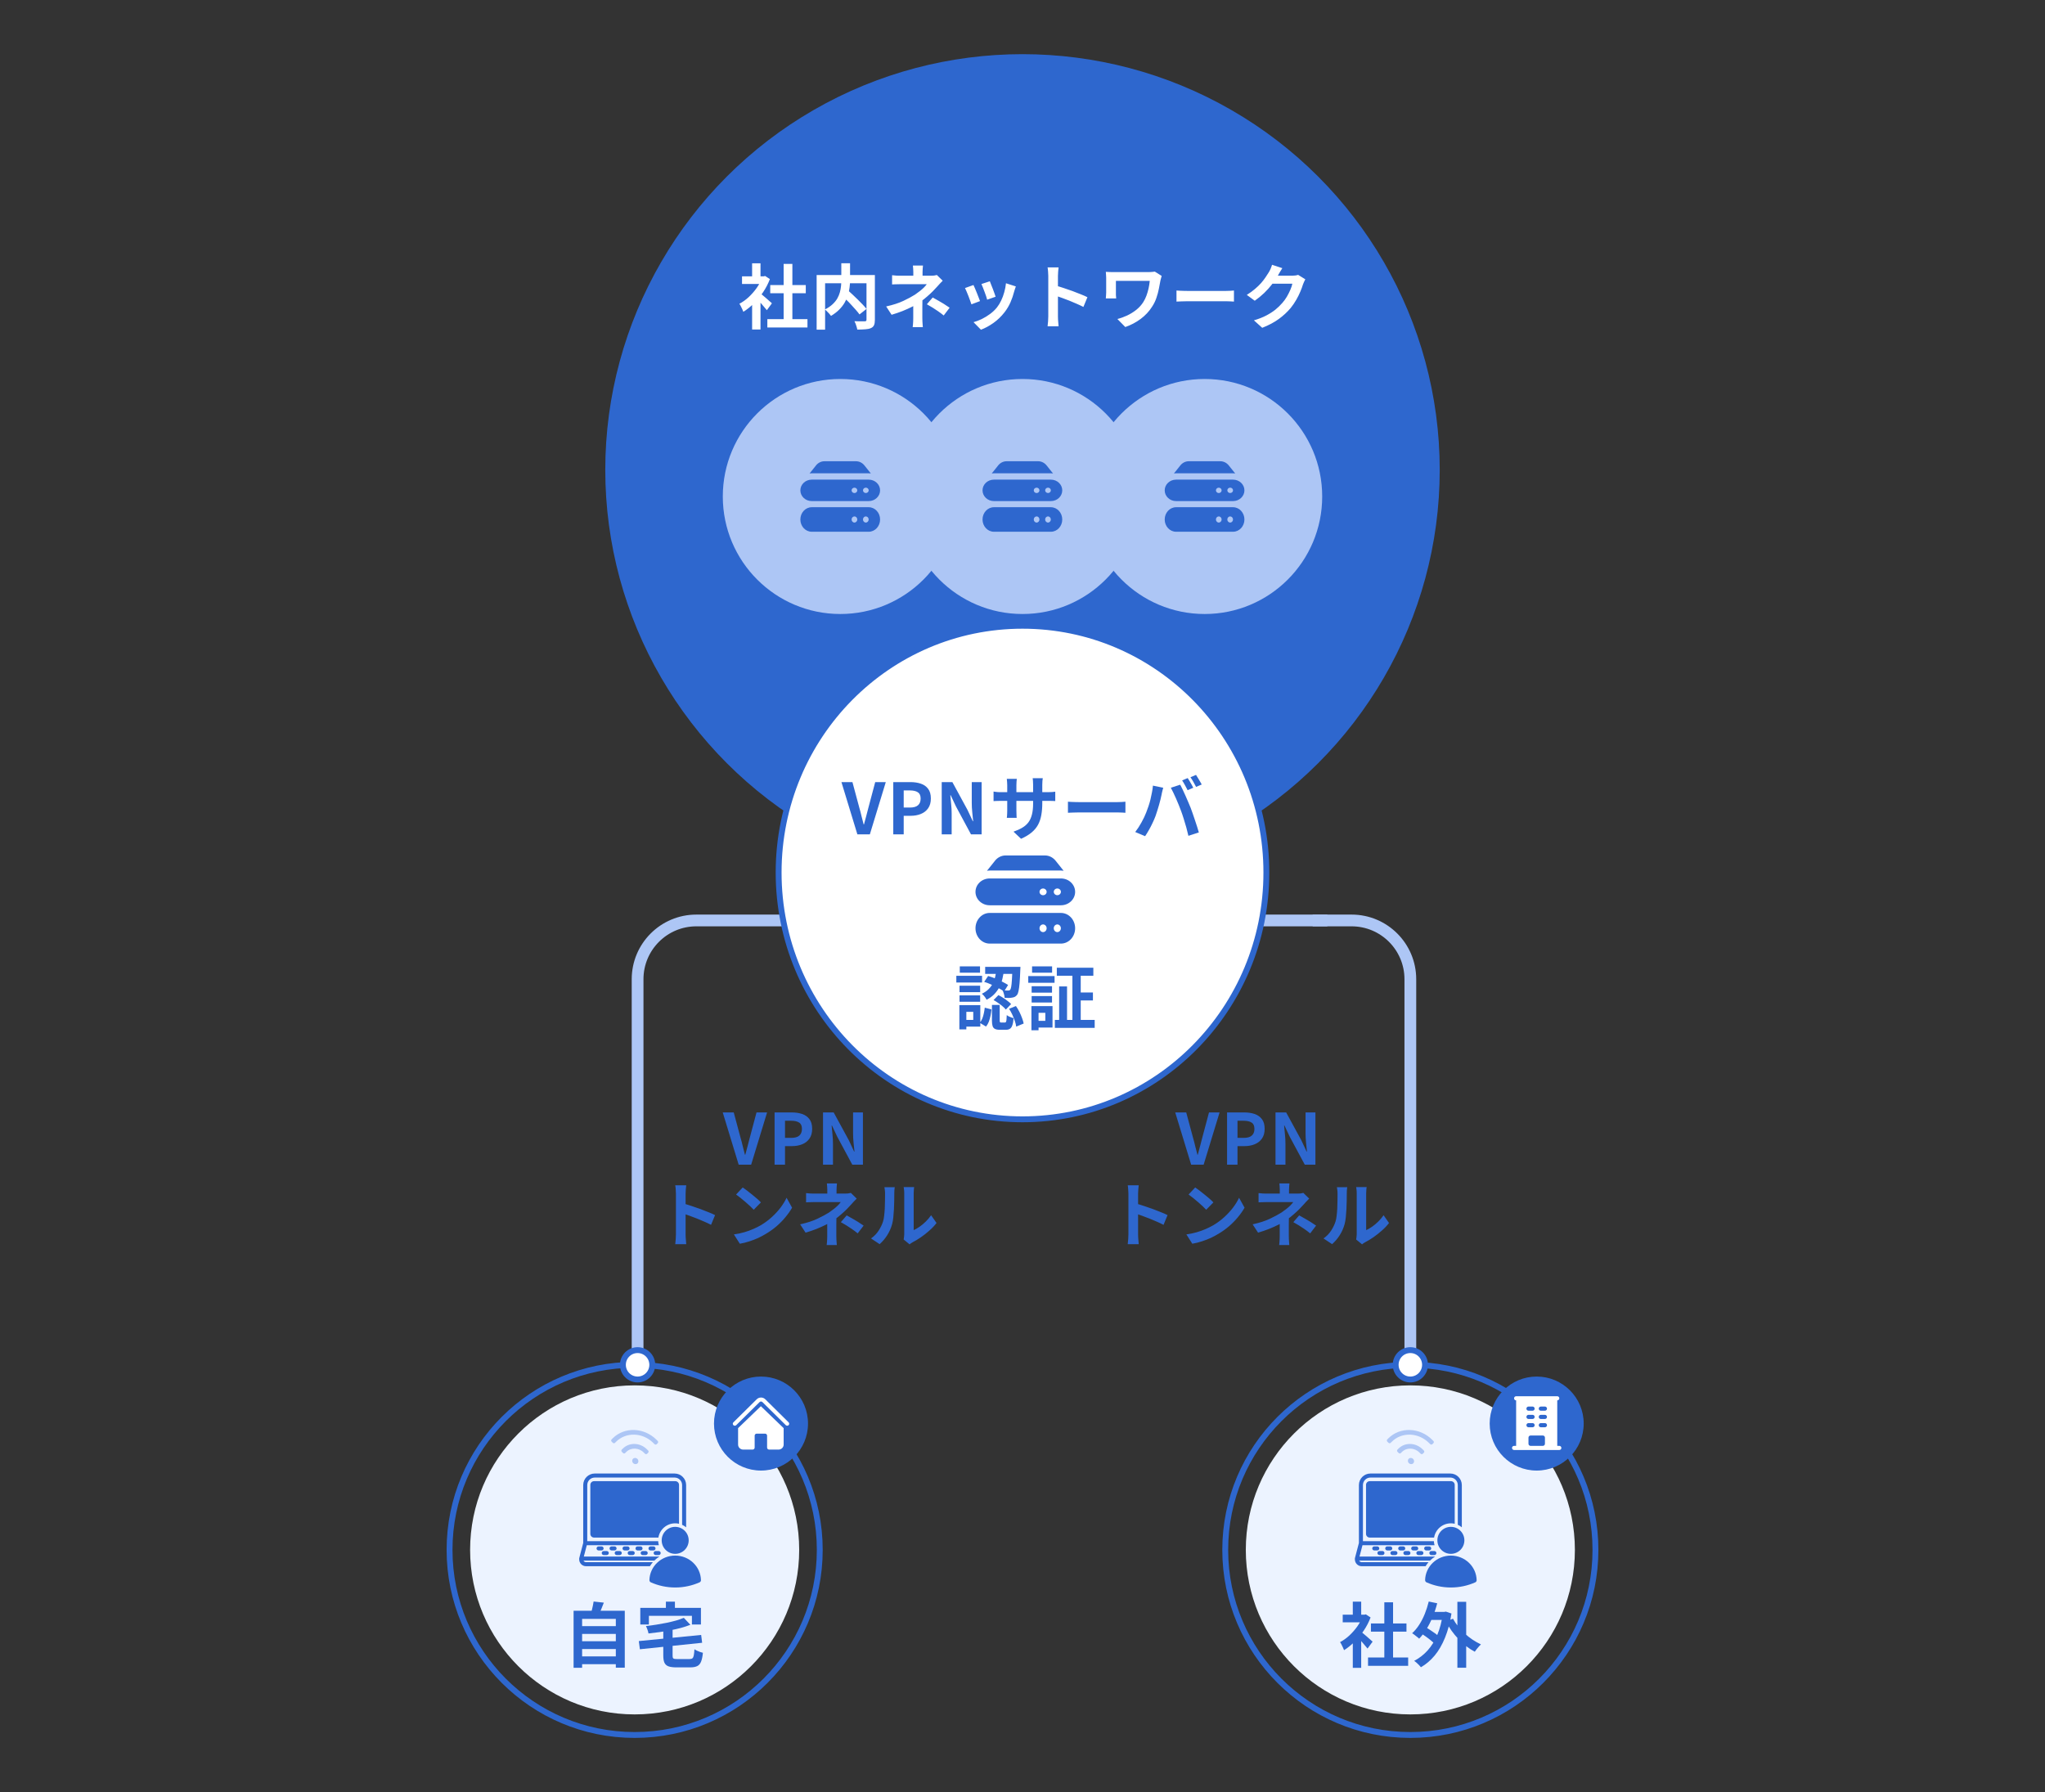 <svg width="348" height="305" viewBox="0 0 348 305" fill="none" xmlns="http://www.w3.org/2000/svg">
<rect x="0" y="0" width="348" height="305" fill="#333333" stroke="none"/>
<path d="M240 232.156L240 166.656C240 161.134 235.523 156.656 230 156.656L190 156.656" stroke="#ADC6F5" stroke-width="2"/>
<path d="M223.375 156.656L225.875 156.656" stroke="#ADC6F5" stroke-width="2"/>
<path d="M108.5 232.156L108.5 166.656C108.5 161.133 112.977 156.656 118.5 156.656L158.5 156.656" stroke="#ADC6F5" stroke-width="2"/>
<circle cx="32" cy="32" r="31.5" transform="matrix(1 0 0 -1 208 295.781)" stroke="#2E67CE"/>
<path d="M240 229.781C241.381 229.781 242.5 230.901 242.5 232.281C242.5 233.662 241.381 234.781 240 234.781C238.619 234.781 237.5 233.662 237.5 232.281C237.5 230.901 238.619 229.781 240 229.781Z" fill="white" stroke="#2E67CE" stroke-linecap="round" stroke-linejoin="round"/>
<circle cx="28" cy="28" r="28" transform="matrix(-4.21468e-08 1 1 4.21468e-08 212 235.781)" fill="#ECF3FF"/>
<path d="M239.722 248.272C239.923 248.072 240.258 248.084 240.471 248.297C240.684 248.51 240.695 248.844 240.495 249.045C240.294 249.246 239.959 249.234 239.747 249.021C239.534 248.809 239.521 248.473 239.722 248.272ZM237.988 246.538C239.087 245.439 240.926 245.5 242.097 246.671L242.291 246.863C242.398 246.97 242.401 247.138 242.302 247.237L242.122 247.419C242.022 247.518 241.855 247.513 241.748 247.406L241.554 247.214C240.703 246.362 239.364 246.32 238.567 247.117L238.386 247.298C238.287 247.397 238.119 247.393 238.012 247.286L237.819 247.093C237.712 246.986 237.708 246.818 237.807 246.719L237.988 246.538ZM236.252 244.803C238.248 242.808 241.595 242.914 243.724 245.044L243.917 245.237C244.024 245.344 244.028 245.512 243.929 245.611L243.748 245.792C243.648 245.891 243.481 245.887 243.374 245.78L243.181 245.587C241.372 243.777 238.528 243.685 236.832 245.382L236.651 245.563C236.552 245.662 236.384 245.658 236.277 245.551L236.083 245.358C235.976 245.251 235.973 245.083 236.072 244.984L236.252 244.803Z" fill="#ADC6F5"/>
<path d="M246.798 250.784C247.88 250.784 248.76 251.665 248.76 252.747V259.94C248.554 259.767 248.324 259.623 248.075 259.512V252.747C248.075 252.042 247.502 251.47 246.798 251.47H233.211C232.506 251.47 231.933 252.043 231.933 252.747V262.303H244.003C244.015 262.54 244.054 262.769 244.119 262.987H231.854L231.349 264.915H244.219C243.903 265.112 243.611 265.341 243.349 265.601H231.293C231.37 265.763 231.535 265.875 231.726 265.875H243.092C242.907 266.088 242.741 266.318 242.595 266.561H231.726C231.084 266.561 230.562 266.039 230.562 265.397V265.249C230.563 265.244 230.563 265.239 230.563 265.234C230.564 265.231 230.564 265.226 230.564 265.223L230.565 265.21C230.566 265.205 230.567 265.2 230.568 265.195C230.569 265.191 230.569 265.187 230.57 265.184C230.571 265.18 230.572 265.175 230.573 265.171L231.247 262.6V252.747C231.247 251.665 232.128 250.784 233.21 250.784H246.798ZM235.255 263.978C235.444 263.978 235.597 264.131 235.597 264.32C235.597 264.509 235.444 264.663 235.255 264.663H234.739C234.55 264.663 234.397 264.509 234.396 264.32C234.397 264.131 234.55 263.978 234.739 263.978H235.255ZM237.463 263.978C237.652 263.978 237.806 264.131 237.806 264.32C237.806 264.509 237.652 264.663 237.463 264.663H236.947C236.758 264.663 236.606 264.509 236.605 264.32C236.606 264.131 236.758 263.978 236.947 263.978H237.463ZM239.672 263.978C239.861 263.978 240.014 264.131 240.014 264.32C240.014 264.509 239.861 264.663 239.672 264.663H239.156C238.967 264.663 238.814 264.509 238.814 264.32C238.814 264.131 238.967 263.978 239.156 263.978H239.672ZM241.881 263.978C242.07 263.978 242.224 264.131 242.224 264.32C242.224 264.509 242.07 264.663 241.881 264.663H241.365C241.176 264.663 241.023 264.509 241.023 264.32C241.023 264.131 241.176 263.978 241.365 263.978H241.881ZM244.09 263.978C244.279 263.978 244.432 264.131 244.432 264.32C244.432 264.509 244.279 264.663 244.09 264.663H243.574C243.385 264.663 243.232 264.509 243.232 264.32C243.232 264.131 243.385 263.978 243.574 263.978H244.09ZM234.373 263.188C234.562 263.188 234.716 263.342 234.716 263.531C234.716 263.72 234.562 263.874 234.373 263.874H233.858C233.669 263.874 233.516 263.72 233.516 263.531C233.516 263.342 233.669 263.189 233.858 263.188H234.373ZM236.582 263.188C236.771 263.188 236.925 263.342 236.925 263.531C236.925 263.72 236.771 263.874 236.582 263.874H236.067C235.878 263.874 235.725 263.72 235.725 263.531C235.725 263.342 235.878 263.188 236.067 263.188H236.582ZM238.791 263.188C238.98 263.188 239.134 263.342 239.134 263.531C239.134 263.72 238.98 263.874 238.791 263.874H238.276C238.087 263.874 237.934 263.72 237.934 263.531C237.934 263.342 238.087 263.189 238.276 263.188H238.791ZM241 263.188C241.189 263.188 241.343 263.342 241.343 263.531C241.343 263.72 241.189 263.874 241 263.874H240.485C240.296 263.874 240.143 263.72 240.143 263.531C240.143 263.342 240.296 263.188 240.485 263.188H241ZM243.209 263.188C243.398 263.189 243.552 263.342 243.552 263.531C243.552 263.72 243.398 263.874 243.209 263.874H242.693C242.505 263.874 242.352 263.72 242.352 263.531C242.352 263.342 242.505 263.189 242.693 263.188H243.209ZM246.916 252.086C247.265 252.086 247.55 252.369 247.55 252.719V259.336C247.386 259.298 247.218 259.272 247.045 259.264L246.896 259.26C245.455 259.26 244.265 260.309 244.04 261.686H233.091C232.741 261.686 232.458 261.402 232.458 261.053V252.719C232.458 252.369 232.741 252.086 233.091 252.086H246.916Z" fill="#2E67CE"/>
<path d="M246.897 264.751C249.296 264.751 251.239 266.623 251.283 268.945C251.283 269.095 251.193 269.24 251.05 269.302C249.785 269.867 248.381 270.181 246.9 270.181C245.42 270.181 244.015 269.867 242.751 269.302C242.608 269.24 242.518 269.095 242.518 268.945H242.512C242.555 266.623 244.499 264.751 246.897 264.751ZM246.897 259.86C248.168 259.86 249.195 260.887 249.195 262.157C249.195 263.427 248.168 264.454 246.897 264.454C245.627 264.454 244.6 263.427 244.6 262.157C244.6 260.887 245.627 259.86 246.897 259.86Z" fill="#2E67CE"/>
<path d="M232.8 282.097H239.628V283.513H232.8V282.097ZM233.292 276.301H239.34V277.693H233.292V276.301ZM235.572 272.701H237.06V282.781H235.572V272.701ZM228.492 274.813H232.416V276.109H228.492V274.813ZM230.208 278.905L231.636 277.201V283.861H230.208V278.905ZM230.208 272.593H231.636V275.413H230.208V272.593ZM231.48 277.609C231.592 277.681 231.744 277.801 231.936 277.969C232.136 278.129 232.348 278.309 232.572 278.509C232.796 278.701 233 278.881 233.184 279.049C233.368 279.209 233.5 279.325 233.58 279.397L232.716 280.573C232.596 280.421 232.448 280.245 232.272 280.045C232.104 279.837 231.924 279.625 231.732 279.409C231.54 279.193 231.352 278.989 231.168 278.797C230.984 278.605 230.828 278.445 230.7 278.317L231.48 277.609ZM231.9 274.813H232.176L232.428 274.753L233.232 275.281C232.936 276.065 232.548 276.813 232.068 277.525C231.588 278.229 231.06 278.865 230.484 279.433C229.908 280.001 229.32 280.473 228.72 280.849C228.68 280.721 228.616 280.569 228.528 280.393C228.448 280.209 228.364 280.037 228.276 279.877C228.196 279.709 228.116 279.577 228.036 279.481C228.588 279.193 229.116 278.817 229.62 278.353C230.124 277.881 230.576 277.365 230.976 276.805C231.376 276.237 231.684 275.657 231.9 275.065V274.813ZM242.988 274.333H245.928V275.701H242.988V274.333ZM248.004 272.617H249.504V283.837H248.004V272.617ZM241.656 277.897L242.388 276.817C242.684 276.977 242.996 277.165 243.324 277.381C243.66 277.597 243.976 277.813 244.272 278.029C244.568 278.245 244.808 278.453 244.992 278.653L244.212 279.865C244.044 279.665 243.816 279.449 243.528 279.217C243.24 278.977 242.932 278.741 242.604 278.509C242.276 278.277 241.96 278.073 241.656 277.897ZM243.132 272.569L244.572 272.869C244.364 273.677 244.104 274.453 243.792 275.197C243.488 275.941 243.14 276.629 242.748 277.261C242.364 277.885 241.948 278.429 241.5 278.893C241.42 278.805 241.304 278.705 241.152 278.593C241.008 278.473 240.86 278.357 240.708 278.245C240.556 278.125 240.42 278.033 240.3 277.969C240.748 277.561 241.152 277.077 241.512 276.517C241.872 275.957 242.188 275.341 242.46 274.669C242.732 273.989 242.956 273.289 243.132 272.569ZM247.26 275.497C247.5 275.937 247.788 276.373 248.124 276.805C248.468 277.229 248.848 277.633 249.264 278.017C249.68 278.401 250.12 278.749 250.584 279.061C251.056 279.373 251.532 279.641 252.012 279.865C251.908 279.961 251.788 280.085 251.652 280.237C251.516 280.381 251.388 280.533 251.268 280.693C251.148 280.845 251.048 280.985 250.968 281.113C250.464 280.849 249.976 280.533 249.504 280.165C249.04 279.797 248.596 279.389 248.172 278.941C247.748 278.493 247.356 278.017 246.996 277.513C246.644 277.009 246.328 276.489 246.048 275.953L247.26 275.497ZM245.52 274.333H245.796L246.048 274.285L246.996 274.609C246.756 276.153 246.392 277.521 245.904 278.713C245.424 279.905 244.836 280.921 244.14 281.761C243.444 282.593 242.664 283.257 241.8 283.753C241.72 283.649 241.612 283.525 241.476 283.381C241.34 283.245 241.196 283.109 241.044 282.973C240.9 282.845 240.768 282.745 240.648 282.673C241.504 282.225 242.264 281.637 242.928 280.909C243.592 280.173 244.144 279.285 244.584 278.245C245.024 277.205 245.336 276.009 245.52 274.657V274.333Z" fill="#2E67CE"/>
<path d="M253.5 242.281C253.5 237.863 257.082 234.281 261.5 234.281C265.918 234.281 269.5 237.863 269.5 242.281C269.5 246.7 265.918 250.281 261.5 250.281C257.082 250.281 253.5 246.7 253.5 242.281Z" fill="#2E67CE"/>
<path fill-rule="evenodd" clip-rule="evenodd" d="M258.002 237.631C257.81 237.631 257.651 237.788 257.651 237.984C257.651 238.179 257.807 238.336 258.002 238.336V246.076H257.651C257.459 246.076 257.301 246.233 257.301 246.429C257.301 246.624 257.457 246.781 257.651 246.781H265.35C265.542 246.781 265.701 246.624 265.701 246.429C265.701 246.233 265.545 246.076 265.35 246.076H265V238.336C265.192 238.336 265.35 238.179 265.35 237.984C265.35 237.788 265.194 237.631 265 237.631H257.999H258.002ZM260.102 239.388C259.908 239.388 259.752 239.545 259.752 239.741C259.752 239.936 259.908 240.093 260.102 240.093H260.804C260.995 240.093 261.154 239.936 261.154 239.741C261.154 239.545 260.998 239.388 260.804 239.388H260.102ZM259.752 241.148C259.752 240.955 259.908 240.795 260.102 240.795H260.804C260.995 240.795 261.154 240.952 261.154 241.148C261.154 241.343 260.998 241.5 260.804 241.5H260.102C259.908 241.5 259.752 241.343 259.752 241.148ZM260.102 242.205C259.908 242.205 259.752 242.362 259.752 242.557C259.752 242.753 259.908 242.91 260.102 242.91H260.804C260.995 242.91 261.154 242.753 261.154 242.557C261.154 242.362 260.998 242.205 260.804 242.205H260.102ZM261.853 239.741C261.853 239.545 262.009 239.388 262.203 239.388H262.904C263.096 239.388 263.255 239.545 263.255 239.741C263.255 239.936 263.099 240.093 262.904 240.093H262.203C262.009 240.093 261.853 239.936 261.853 239.741ZM262.201 240.798C262.006 240.798 261.85 240.955 261.85 241.15C261.85 241.346 262.006 241.503 262.201 241.503H262.902C263.094 241.503 263.252 241.346 263.252 241.15C263.252 240.955 263.096 240.798 262.902 240.798H262.201ZM261.853 242.557C261.853 242.364 262.009 242.205 262.203 242.205H262.904C263.096 242.205 263.255 242.362 263.255 242.557C263.255 242.753 263.099 242.91 262.904 242.91H262.203C262.009 242.91 261.853 242.753 261.853 242.557ZM260.102 245.724V244.669C260.102 244.476 260.259 244.317 260.453 244.317H262.554C262.746 244.317 262.904 244.474 262.904 244.669V245.724C262.904 245.919 262.748 246.076 262.554 246.076H260.453C260.261 246.076 260.102 245.919 260.102 245.724Z" fill="white"/>
<ellipse cx="174" cy="79.969" rx="71" ry="70.75" fill="#2E67CE"/>
<path d="M123 84.5C123 73.454 131.954 64.5 143 64.5C154.046 64.5 163 73.454 163 84.5C163 95.546 154.046 104.5 143 104.5C131.954 104.5 123 95.546 123 84.5Z" fill="#ADC6F5"/>
<path d="M147.827 86.326C148.9 86.326 149.765 87.261 149.765 88.413C149.765 89.565 148.9 90.5 147.827 90.5H138.137C137.064 90.5 136.199 89.565 136.199 88.413C136.199 87.261 137.064 86.326 138.137 86.326H147.827ZM145.401 87.891C145.136 87.891 144.916 88.123 144.916 88.413C144.916 88.703 145.136 88.936 145.401 88.936C145.667 88.935 145.886 88.703 145.886 88.413C145.886 88.123 145.667 87.891 145.401 87.891ZM147.338 87.891C147.072 87.891 146.853 88.123 146.853 88.413C146.853 88.703 147.072 88.935 147.338 88.936C147.604 88.936 147.823 88.703 147.823 88.413C147.823 88.123 147.604 87.891 147.338 87.891ZM147.827 81.631C148.9 81.631 149.764 82.448 149.765 83.456C149.765 84.464 148.9 85.282 147.827 85.282H138.137C137.064 85.282 136.199 84.464 136.199 83.456C136.199 82.448 137.064 81.631 138.137 81.631H147.827ZM145.401 82.999C145.136 82.999 144.916 83.203 144.916 83.456C144.916 83.71 145.136 83.914 145.401 83.914C145.667 83.914 145.886 83.71 145.886 83.456C145.885 83.203 145.667 82.999 145.401 82.999ZM147.342 82.996C147.076 82.996 146.856 83.199 146.856 83.453C146.856 83.707 147.076 83.91 147.342 83.91C147.607 83.91 147.827 83.707 147.827 83.453C147.827 83.199 147.607 82.996 147.342 82.996ZM145.661 78.5C146.215 78.5 146.742 78.763 147.104 79.216L148.198 80.587C148.052 80.561 147.899 80.55 147.749 80.55H138.213C138.06 80.55 137.906 80.561 137.764 80.587L138.858 79.216H138.854C139.217 78.763 139.744 78.5 140.298 78.5H145.661Z" fill="#2E67CE"/>
<path d="M154 84.5C154 73.454 162.954 64.5 174 64.5C185.046 64.5 194 73.454 194 84.5C194 95.546 185.046 104.5 174 104.5C162.954 104.5 154 95.546 154 84.5Z" fill="#ADC6F5"/>
<path d="M178.827 86.326C179.9 86.326 180.765 87.261 180.765 88.413C180.765 89.565 179.9 90.5 178.827 90.5H169.137C168.064 90.5 167.199 89.565 167.199 88.413C167.199 87.261 168.064 86.326 169.137 86.326H178.827ZM176.401 87.891C176.136 87.891 175.916 88.123 175.916 88.413C175.916 88.703 176.136 88.936 176.401 88.936C176.667 88.935 176.886 88.703 176.886 88.413C176.886 88.123 176.667 87.891 176.401 87.891ZM178.338 87.891C178.072 87.891 177.853 88.123 177.853 88.413C177.853 88.703 178.072 88.935 178.338 88.936C178.604 88.936 178.823 88.703 178.823 88.413C178.823 88.123 178.604 87.891 178.338 87.891ZM178.827 81.631C179.9 81.631 180.764 82.448 180.765 83.456C180.765 84.464 179.9 85.282 178.827 85.282H169.137C168.064 85.282 167.199 84.464 167.199 83.456C167.199 82.448 168.064 81.631 169.137 81.631H178.827ZM176.401 82.999C176.136 82.999 175.916 83.203 175.916 83.456C175.916 83.71 176.136 83.914 176.401 83.914C176.667 83.914 176.886 83.71 176.886 83.456C176.885 83.203 176.667 82.999 176.401 82.999ZM178.342 82.996C178.076 82.996 177.856 83.199 177.856 83.453C177.856 83.707 178.076 83.91 178.342 83.91C178.607 83.91 178.827 83.707 178.827 83.453C178.827 83.199 178.607 82.996 178.342 82.996ZM176.661 78.5C177.215 78.5 177.742 78.763 178.104 79.216L179.198 80.587C179.052 80.561 178.899 80.55 178.749 80.55H169.213C169.06 80.55 168.906 80.561 168.764 80.587L169.858 79.216H169.854C170.217 78.763 170.744 78.5 171.298 78.5H176.661Z" fill="#2E67CE"/>
<path d="M185 84.5C185 73.454 193.954 64.5 205 64.5C216.046 64.5 225 73.454 225 84.5C225 95.546 216.046 104.5 205 104.5C193.954 104.5 185 95.546 185 84.5Z" fill="#ADC6F5"/>
<path d="M209.827 86.326C210.9 86.326 211.765 87.261 211.765 88.413C211.765 89.565 210.9 90.5 209.827 90.5H200.137C199.064 90.5 198.199 89.565 198.199 88.413C198.199 87.261 199.064 86.326 200.137 86.326H209.827ZM207.401 87.891C207.136 87.891 206.916 88.123 206.916 88.413C206.916 88.703 207.136 88.936 207.401 88.936C207.667 88.935 207.886 88.703 207.886 88.413C207.886 88.123 207.667 87.891 207.401 87.891ZM209.338 87.891C209.072 87.891 208.853 88.123 208.853 88.413C208.853 88.703 209.072 88.935 209.338 88.936C209.604 88.936 209.823 88.703 209.823 88.413C209.823 88.123 209.604 87.891 209.338 87.891ZM209.827 81.631C210.9 81.631 211.764 82.448 211.765 83.456C211.765 84.464 210.9 85.282 209.827 85.282H200.137C199.064 85.282 198.199 84.464 198.199 83.456C198.199 82.448 199.064 81.631 200.137 81.631H209.827ZM207.401 82.999C207.136 82.999 206.916 83.203 206.916 83.456C206.916 83.71 207.136 83.914 207.401 83.914C207.667 83.914 207.886 83.71 207.886 83.456C207.885 83.203 207.667 82.999 207.401 82.999ZM209.342 82.996C209.076 82.996 208.856 83.199 208.856 83.453C208.856 83.707 209.076 83.91 209.342 83.91C209.607 83.91 209.827 83.707 209.827 83.453C209.827 83.199 209.607 82.996 209.342 82.996ZM207.661 78.5C208.215 78.5 208.742 78.763 209.104 79.216L210.198 80.587C210.052 80.561 209.899 80.55 209.749 80.55H200.213C200.06 80.55 199.906 80.561 199.764 80.587L200.858 79.216H200.854C201.217 78.763 201.744 78.5 202.298 78.5H207.661Z" fill="#2E67CE"/>
<path d="M130.58 54.316H137.408V55.732H130.58V54.316ZM131.072 48.52H137.12V49.912H131.072V48.52ZM133.352 44.92H134.84V55H133.352V44.92ZM126.272 47.032H130.196V48.328H126.272V47.032ZM127.988 51.124L129.416 49.42V56.08H127.988V51.124ZM127.988 44.812H129.416V47.632H127.988V44.812ZM129.26 49.828C129.372 49.9 129.524 50.02 129.716 50.188C129.916 50.348 130.128 50.528 130.352 50.728C130.576 50.92 130.78 51.1 130.964 51.268C131.148 51.428 131.28 51.544 131.36 51.616L130.496 52.792C130.376 52.64 130.228 52.464 130.052 52.264C129.884 52.056 129.704 51.844 129.512 51.628C129.32 51.412 129.132 51.208 128.948 51.016C128.764 50.824 128.608 50.664 128.48 50.536L129.26 49.828ZM129.68 47.032H129.956L130.208 46.972L131.012 47.5C130.716 48.284 130.328 49.032 129.848 49.744C129.368 50.448 128.84 51.084 128.264 51.652C127.688 52.22 127.1 52.692 126.5 53.068C126.46 52.94 126.396 52.788 126.308 52.612C126.228 52.428 126.144 52.256 126.056 52.096C125.976 51.928 125.896 51.796 125.816 51.7C126.368 51.412 126.896 51.036 127.4 50.572C127.904 50.1 128.356 49.584 128.756 49.024C129.156 48.456 129.464 47.876 129.68 47.284V47.032ZM143.144 50.14L144.236 49.36C144.5 49.592 144.78 49.848 145.076 50.128C145.38 50.408 145.68 50.696 145.976 50.992C146.272 51.28 146.548 51.56 146.804 51.832C147.06 52.104 147.276 52.352 147.452 52.576L146.264 53.512C146.104 53.288 145.9 53.036 145.652 52.756C145.412 52.476 145.148 52.184 144.86 51.88C144.58 51.568 144.288 51.268 143.984 50.98C143.688 50.684 143.408 50.404 143.144 50.14ZM143.168 44.8H144.656V47.68C144.656 48.08 144.628 48.496 144.572 48.928C144.524 49.352 144.432 49.784 144.296 50.224C144.168 50.656 143.98 51.084 143.732 51.508C143.492 51.924 143.18 52.324 142.796 52.708C142.42 53.084 141.96 53.436 141.416 53.764C141.344 53.66 141.248 53.54 141.128 53.404C141.008 53.268 140.88 53.136 140.744 53.008C140.616 52.872 140.492 52.76 140.372 52.672C140.892 52.408 141.324 52.116 141.668 51.796C142.012 51.476 142.284 51.144 142.484 50.8C142.684 50.448 142.832 50.092 142.928 49.732C143.024 49.372 143.088 49.02 143.12 48.676C143.152 48.324 143.168 47.992 143.168 47.68V44.8ZM138.968 46.804H148.076V48.208H140.408V56.104H138.968V46.804ZM147.452 46.804H148.88V54.436C148.88 54.82 148.832 55.12 148.736 55.336C148.64 55.56 148.464 55.728 148.208 55.84C147.96 55.952 147.644 56.02 147.26 56.044C146.876 56.076 146.416 56.092 145.88 56.092C145.864 55.956 145.828 55.8 145.772 55.624C145.724 55.448 145.668 55.276 145.604 55.108C145.54 54.94 145.472 54.792 145.4 54.664C145.64 54.672 145.88 54.68 146.12 54.688C146.36 54.688 146.572 54.688 146.756 54.688C146.948 54.688 147.08 54.688 147.152 54.688C147.264 54.68 147.34 54.66 147.38 54.628C147.428 54.588 147.452 54.516 147.452 54.412V46.804ZM157.064 45.196C157.048 45.34 157.032 45.516 157.016 45.724C157 45.924 156.992 46.116 156.992 46.3C156.992 46.42 156.992 46.564 156.992 46.732C156.992 46.892 156.992 47.052 156.992 47.212C156.992 47.372 156.992 47.516 156.992 47.644H155.42C155.42 47.516 155.42 47.376 155.42 47.224C155.42 47.072 155.42 46.916 155.42 46.756C155.42 46.596 155.42 46.444 155.42 46.3C155.42 46.108 155.412 45.912 155.396 45.712C155.388 45.512 155.372 45.34 155.348 45.196H157.064ZM160.424 47.776C160.272 47.928 160.108 48.096 159.932 48.28C159.764 48.464 159.616 48.628 159.488 48.772C159.272 49.02 159.016 49.292 158.72 49.588C158.432 49.876 158.116 50.168 157.772 50.464C157.436 50.76 157.084 51.04 156.716 51.304C156.284 51.608 155.8 51.9 155.264 52.18C154.728 52.452 154.16 52.708 153.56 52.948C152.96 53.18 152.348 53.388 151.724 53.572L150.8 52.156C151.96 51.9 152.936 51.584 153.728 51.208C154.52 50.832 155.176 50.48 155.696 50.152C156 49.944 156.284 49.736 156.548 49.528C156.812 49.32 157.044 49.116 157.244 48.916C157.444 48.708 157.6 48.524 157.712 48.364C157.608 48.364 157.44 48.364 157.208 48.364C156.976 48.364 156.712 48.364 156.416 48.364C156.12 48.364 155.812 48.364 155.492 48.364C155.172 48.364 154.868 48.364 154.58 48.364C154.292 48.364 154.04 48.364 153.824 48.364C153.608 48.364 153.456 48.364 153.368 48.364C153.232 48.364 153.064 48.368 152.864 48.376C152.664 48.376 152.468 48.38 152.276 48.388C152.092 48.388 151.936 48.396 151.808 48.412V46.84C152.04 46.872 152.3 46.896 152.588 46.912C152.884 46.92 153.136 46.924 153.344 46.924C153.432 46.924 153.6 46.924 153.848 46.924C154.104 46.924 154.4 46.924 154.736 46.924C155.08 46.924 155.44 46.924 155.816 46.924C156.192 46.924 156.556 46.924 156.908 46.924C157.268 46.924 157.58 46.924 157.844 46.924C158.116 46.924 158.312 46.924 158.432 46.924C158.616 46.924 158.792 46.916 158.96 46.9C159.136 46.876 159.292 46.844 159.428 46.804L160.424 47.776ZM156.968 50.392C156.968 50.608 156.968 50.88 156.968 51.208C156.968 51.528 156.964 51.868 156.956 52.228C156.956 52.588 156.956 52.94 156.956 53.284C156.956 53.62 156.956 53.908 156.956 54.148C156.956 54.308 156.96 54.484 156.968 54.676C156.976 54.868 156.988 55.052 157.004 55.228C157.02 55.404 157.032 55.556 157.04 55.684H155.312C155.328 55.572 155.344 55.424 155.36 55.24C155.376 55.064 155.388 54.88 155.396 54.688C155.404 54.488 155.408 54.308 155.408 54.148C155.408 53.924 155.408 53.668 155.408 53.38C155.408 53.092 155.408 52.804 155.408 52.516C155.408 52.22 155.408 51.944 155.408 51.688C155.408 51.432 155.408 51.212 155.408 51.028L156.968 50.392ZM160.592 53.692C160.248 53.412 159.924 53.168 159.62 52.96C159.316 52.744 159.012 52.544 158.708 52.36C158.404 52.168 158.076 51.976 157.724 51.784L158.72 50.632C159.088 50.832 159.416 51.016 159.704 51.184C159.992 51.344 160.284 51.516 160.58 51.7C160.876 51.884 161.216 52.108 161.6 52.372L160.592 53.692ZM168.44 47.872C168.496 48 168.568 48.184 168.656 48.424C168.752 48.656 168.852 48.908 168.956 49.18C169.06 49.444 169.152 49.696 169.232 49.936C169.312 50.176 169.376 50.364 169.424 50.5L167.984 51.004C167.952 50.852 167.896 50.66 167.816 50.428C167.736 50.196 167.648 49.952 167.552 49.696C167.456 49.432 167.36 49.18 167.264 48.94C167.168 48.7 167.084 48.5 167.012 48.34L168.44 47.872ZM172.868 48.748C172.804 48.94 172.748 49.104 172.7 49.24C172.66 49.376 172.62 49.504 172.58 49.624C172.428 50.232 172.22 50.84 171.956 51.448C171.692 52.048 171.356 52.612 170.948 53.14C170.388 53.86 169.752 54.472 169.04 54.976C168.336 55.472 167.632 55.852 166.928 56.116L165.668 54.832C166.108 54.712 166.572 54.536 167.06 54.304C167.548 54.064 168.02 53.776 168.476 53.44C168.932 53.104 169.324 52.732 169.652 52.324C169.924 51.98 170.164 51.588 170.372 51.148C170.588 50.7 170.764 50.224 170.9 49.72C171.044 49.208 171.14 48.704 171.188 48.208L172.868 48.748ZM165.656 48.508C165.736 48.66 165.824 48.856 165.92 49.096C166.024 49.336 166.128 49.588 166.232 49.852C166.336 50.116 166.436 50.372 166.532 50.62C166.636 50.868 166.716 51.076 166.772 51.244L165.308 51.796C165.26 51.636 165.188 51.428 165.092 51.172C165.004 50.916 164.904 50.648 164.792 50.368C164.68 50.08 164.572 49.816 164.468 49.576C164.372 49.336 164.288 49.152 164.216 49.024L165.656 48.508ZM178.388 53.848C178.388 53.696 178.388 53.448 178.388 53.104C178.388 52.752 178.388 52.348 178.388 51.892C178.388 51.428 178.388 50.944 178.388 50.44C178.388 49.936 178.388 49.452 178.388 48.988C178.388 48.516 178.388 48.1 178.388 47.74C178.388 47.38 178.388 47.116 178.388 46.948C178.388 46.74 178.376 46.5 178.352 46.228C178.336 45.956 178.308 45.716 178.268 45.508H180.14C180.116 45.716 180.092 45.948 180.068 46.204C180.044 46.452 180.032 46.7 180.032 46.948C180.032 47.172 180.032 47.476 180.032 47.86C180.032 48.244 180.032 48.672 180.032 49.144C180.032 49.608 180.032 50.084 180.032 50.572C180.032 51.052 180.032 51.516 180.032 51.964C180.032 52.412 180.032 52.804 180.032 53.14C180.032 53.468 180.032 53.704 180.032 53.848C180.032 53.96 180.036 54.12 180.044 54.328C180.052 54.528 180.068 54.736 180.092 54.952C180.116 55.168 180.132 55.36 180.14 55.528H178.268C178.3 55.288 178.328 55.008 178.352 54.688C178.376 54.368 178.388 54.088 178.388 53.848ZM179.672 48.616C180.072 48.72 180.52 48.856 181.016 49.024C181.512 49.184 182.012 49.356 182.516 49.54C183.02 49.724 183.492 49.908 183.932 50.092C184.38 50.268 184.752 50.432 185.048 50.584L184.364 52.24C184.028 52.064 183.656 51.888 183.248 51.712C182.84 51.528 182.424 51.352 182 51.184C181.584 51.016 181.172 50.86 180.764 50.716C180.364 50.572 180 50.444 179.672 50.332V48.616ZM197.684 46.96C197.668 47.016 197.644 47.1 197.612 47.212C197.58 47.316 197.552 47.42 197.528 47.524C197.504 47.628 197.484 47.708 197.468 47.764C197.396 48.18 197.308 48.644 197.204 49.156C197.108 49.66 196.968 50.176 196.784 50.704C196.608 51.232 196.36 51.736 196.04 52.216C195.544 53 194.9 53.688 194.108 54.28C193.324 54.864 192.452 55.324 191.492 55.66L190.148 54.292C190.692 54.156 191.24 53.96 191.792 53.704C192.352 53.44 192.876 53.116 193.364 52.732C193.852 52.34 194.252 51.896 194.564 51.4C194.772 51.072 194.948 50.712 195.092 50.32C195.236 49.928 195.356 49.52 195.452 49.096C195.548 48.664 195.616 48.232 195.656 47.8C195.552 47.8 195.384 47.8 195.152 47.8C194.92 47.8 194.648 47.8 194.336 47.8C194.024 47.8 193.692 47.8 193.34 47.8C192.988 47.8 192.636 47.8 192.284 47.8C191.932 47.8 191.596 47.8 191.276 47.8C190.964 47.8 190.684 47.8 190.436 47.8C190.196 47.8 190.016 47.8 189.896 47.8C189.896 47.88 189.896 47.984 189.896 48.112C189.896 48.232 189.896 48.372 189.896 48.532C189.896 48.684 189.896 48.84 189.896 49C189.896 49.152 189.896 49.3 189.896 49.444C189.896 49.58 189.896 49.7 189.896 49.804C189.896 49.892 189.896 50.032 189.896 50.224C189.904 50.408 189.92 50.596 189.944 50.788H188.18C188.196 50.596 188.208 50.424 188.216 50.272C188.232 50.12 188.24 49.964 188.24 49.804C188.24 49.684 188.24 49.512 188.24 49.288C188.24 49.064 188.24 48.824 188.24 48.568C188.24 48.304 188.24 48.056 188.24 47.824C188.24 47.592 188.24 47.408 188.24 47.272C188.24 47.104 188.232 46.936 188.216 46.768C188.208 46.592 188.196 46.424 188.18 46.264C188.372 46.272 188.596 46.284 188.852 46.3C189.108 46.308 189.376 46.312 189.656 46.312C189.72 46.312 189.856 46.312 190.064 46.312C190.28 46.312 190.54 46.312 190.844 46.312C191.148 46.312 191.48 46.312 191.84 46.312C192.2 46.312 192.56 46.312 192.92 46.312C193.288 46.312 193.636 46.312 193.964 46.312C194.292 46.312 194.58 46.312 194.828 46.312C195.076 46.312 195.264 46.312 195.392 46.312C195.592 46.312 195.788 46.304 195.98 46.288C196.18 46.272 196.36 46.252 196.52 46.228L197.684 46.96ZM200.204 49.444C200.348 49.452 200.532 49.464 200.756 49.48C200.98 49.488 201.212 49.496 201.452 49.504C201.7 49.512 201.928 49.516 202.136 49.516C202.336 49.516 202.584 49.516 202.88 49.516C203.176 49.516 203.496 49.516 203.84 49.516C204.192 49.516 204.552 49.516 204.92 49.516C205.296 49.516 205.668 49.516 206.036 49.516C206.404 49.516 206.752 49.516 207.08 49.516C207.408 49.516 207.7 49.516 207.956 49.516C208.22 49.516 208.428 49.516 208.58 49.516C208.86 49.516 209.124 49.508 209.372 49.492C209.62 49.468 209.824 49.452 209.984 49.444V51.328C209.848 51.32 209.644 51.308 209.372 51.292C209.1 51.276 208.836 51.268 208.58 51.268C208.428 51.268 208.22 51.268 207.956 51.268C207.692 51.268 207.396 51.268 207.068 51.268C206.74 51.268 206.392 51.268 206.024 51.268C205.664 51.268 205.296 51.268 204.92 51.268C204.544 51.268 204.18 51.268 203.828 51.268C203.484 51.268 203.164 51.268 202.868 51.268C202.58 51.268 202.336 51.268 202.136 51.268C201.792 51.268 201.44 51.276 201.08 51.292C200.72 51.3 200.428 51.312 200.204 51.328V49.444ZM222.128 47.536C222.064 47.648 221.996 47.784 221.924 47.944C221.852 48.096 221.788 48.248 221.732 48.4C221.628 48.752 221.48 49.156 221.288 49.612C221.104 50.06 220.872 50.528 220.592 51.016C220.32 51.496 220.004 51.96 219.644 52.408C219.068 53.096 218.396 53.72 217.628 54.28C216.868 54.84 215.924 55.344 214.796 55.792L213.38 54.52C214.196 54.28 214.9 54.004 215.492 53.692C216.084 53.38 216.6 53.048 217.04 52.696C217.48 52.336 217.872 51.956 218.216 51.556C218.496 51.244 218.752 50.892 218.984 50.5C219.216 50.1 219.416 49.704 219.584 49.312C219.752 48.92 219.864 48.576 219.92 48.28H215.876L216.428 46.924C216.54 46.924 216.712 46.924 216.944 46.924C217.184 46.924 217.452 46.924 217.748 46.924C218.052 46.924 218.348 46.924 218.636 46.924C218.932 46.924 219.188 46.924 219.404 46.924C219.628 46.924 219.78 46.924 219.86 46.924C220.044 46.924 220.228 46.912 220.412 46.888C220.604 46.864 220.768 46.828 220.904 46.78L222.128 47.536ZM218.216 45.64C218.072 45.848 217.932 46.072 217.796 46.312C217.66 46.552 217.556 46.736 217.484 46.864C217.212 47.344 216.876 47.844 216.476 48.364C216.084 48.876 215.636 49.376 215.132 49.864C214.628 50.344 214.092 50.784 213.524 51.184L212.168 50.188C212.696 49.86 213.16 49.524 213.56 49.18C213.968 48.836 214.32 48.496 214.616 48.16C214.912 47.816 215.164 47.488 215.372 47.176C215.588 46.856 215.772 46.572 215.924 46.324C216.02 46.172 216.12 45.976 216.224 45.736C216.328 45.488 216.408 45.264 216.464 45.064L218.216 45.64Z" fill="white"/>
<circle cx="32" cy="32" r="31.5" transform="matrix(1 0 0 -1 76 295.781)" stroke="#2E67CE"/>
<circle cx="28" cy="28" r="28" transform="matrix(-4.21468e-08 1 1 4.21468e-08 80 235.781)" fill="#ECF3FF"/>
<path d="M107.722 248.272C107.923 248.072 108.258 248.084 108.471 248.297C108.684 248.51 108.695 248.844 108.495 249.045C108.294 249.246 107.959 249.234 107.747 249.021C107.534 248.809 107.521 248.473 107.722 248.272ZM105.988 246.538C107.087 245.439 108.926 245.5 110.097 246.671L110.291 246.863C110.398 246.97 110.401 247.138 110.302 247.237L110.122 247.419C110.022 247.518 109.855 247.513 109.748 247.406L109.554 247.214C108.703 246.362 107.364 246.32 106.567 247.117L106.386 247.298C106.287 247.397 106.119 247.393 106.012 247.286L105.819 247.093C105.712 246.986 105.708 246.818 105.807 246.719L105.988 246.538ZM104.252 244.803C106.248 242.808 109.595 242.914 111.724 245.044L111.917 245.237C112.024 245.344 112.028 245.512 111.929 245.611L111.748 245.792C111.648 245.891 111.481 245.887 111.374 245.78L111.181 245.587C109.372 243.777 106.528 243.685 104.832 245.382L104.651 245.563C104.552 245.662 104.384 245.658 104.277 245.551L104.083 245.358C103.976 245.251 103.973 245.083 104.072 244.984L104.252 244.803Z" fill="#ADC6F5"/>
<path d="M114.798 250.784C115.88 250.784 116.76 251.665 116.76 252.747V259.94C116.554 259.767 116.324 259.623 116.075 259.512V252.747C116.075 252.042 115.502 251.47 114.798 251.47H101.211C100.506 251.47 99.933 252.043 99.933 252.747V262.303H112.003C112.015 262.54 112.054 262.769 112.119 262.987H99.855L99.349 264.915H112.219C111.903 265.112 111.611 265.341 111.349 265.601H99.293C99.37 265.763 99.535 265.875 99.726 265.875H111.092C110.907 266.088 110.741 266.318 110.595 266.561H99.726C99.085 266.561 98.562 266.039 98.562 265.397V265.249C98.563 265.244 98.563 265.239 98.564 265.234C98.564 265.231 98.564 265.226 98.564 265.223L98.565 265.21C98.566 265.205 98.567 265.2 98.568 265.195C98.569 265.191 98.57 265.187 98.57 265.184C98.571 265.18 98.572 265.175 98.573 265.171L99.247 262.6V252.747C99.247 251.665 100.128 250.784 101.21 250.784H114.798ZM103.255 263.978C103.444 263.978 103.597 264.131 103.597 264.32C103.597 264.509 103.444 264.663 103.255 264.663H102.739C102.55 264.663 102.397 264.509 102.396 264.32C102.397 264.131 102.55 263.978 102.739 263.978H103.255ZM105.463 263.978C105.652 263.978 105.806 264.131 105.806 264.32C105.806 264.509 105.652 264.663 105.463 264.663H104.947C104.758 264.663 104.606 264.509 104.605 264.32C104.606 264.131 104.758 263.978 104.947 263.978H105.463ZM107.672 263.978C107.861 263.978 108.014 264.131 108.014 264.32C108.014 264.509 107.861 264.663 107.672 264.663H107.156C106.967 264.663 106.814 264.509 106.814 264.32C106.814 264.131 106.967 263.978 107.156 263.978H107.672ZM109.881 263.978C110.07 263.978 110.224 264.131 110.224 264.32C110.224 264.509 110.07 264.663 109.881 264.663H109.365C109.176 264.663 109.023 264.509 109.023 264.32C109.023 264.131 109.176 263.978 109.365 263.978H109.881ZM112.09 263.978C112.279 263.978 112.432 264.131 112.432 264.32C112.432 264.509 112.279 264.663 112.09 264.663H111.574C111.385 264.663 111.232 264.509 111.232 264.32C111.232 264.131 111.385 263.978 111.574 263.978H112.09ZM102.373 263.188C102.562 263.188 102.716 263.342 102.716 263.531C102.716 263.72 102.562 263.874 102.373 263.874H101.858C101.669 263.874 101.516 263.72 101.516 263.531C101.516 263.342 101.669 263.189 101.858 263.188H102.373ZM104.582 263.188C104.771 263.188 104.925 263.342 104.925 263.531C104.925 263.72 104.771 263.874 104.582 263.874H104.067C103.878 263.874 103.725 263.72 103.725 263.531C103.725 263.342 103.878 263.188 104.067 263.188H104.582ZM106.791 263.188C106.98 263.188 107.134 263.342 107.134 263.531C107.134 263.72 106.98 263.874 106.791 263.874H106.276C106.087 263.874 105.934 263.72 105.934 263.531C105.934 263.342 106.087 263.189 106.276 263.188H106.791ZM109 263.188C109.189 263.188 109.343 263.342 109.343 263.531C109.343 263.72 109.189 263.874 109 263.874H108.485C108.296 263.874 108.143 263.72 108.143 263.531C108.143 263.342 108.296 263.188 108.485 263.188H109ZM111.209 263.188C111.398 263.189 111.552 263.342 111.552 263.531C111.552 263.72 111.398 263.874 111.209 263.874H110.693C110.505 263.874 110.352 263.72 110.352 263.531C110.352 263.342 110.505 263.189 110.693 263.188H111.209ZM114.916 252.086C115.265 252.086 115.55 252.369 115.55 252.719V259.336C115.386 259.298 115.218 259.272 115.045 259.264L114.896 259.26C113.455 259.26 112.265 260.309 112.04 261.686H101.091C100.741 261.686 100.458 261.402 100.458 261.053V252.719C100.458 252.369 100.741 252.086 101.091 252.086H114.916Z" fill="#2E67CE"/>
<path d="M114.897 264.751C117.296 264.751 119.239 266.623 119.283 268.945C119.283 269.095 119.193 269.24 119.05 269.302C117.785 269.867 116.381 270.181 114.9 270.181C113.42 270.181 112.015 269.867 110.751 269.302C110.608 269.24 110.518 269.095 110.518 268.945H110.512C110.555 266.623 112.499 264.751 114.897 264.751ZM114.897 259.86C116.168 259.86 117.195 260.887 117.195 262.157C117.195 263.427 116.168 264.454 114.897 264.454C113.627 264.454 112.6 263.427 112.6 262.157C112.6 260.887 113.627 259.86 114.897 259.86Z" fill="#2E67CE"/>
<path d="M98.58 276.757H105.108V278.089H98.58V276.757ZM98.58 279.325H105.108V280.657H98.58V279.325ZM98.58 281.905H105.108V283.237H98.58V281.905ZM97.608 274.141H106.32V283.825H104.796V275.521H99.06V283.849H97.608V274.141ZM101.016 272.569L102.756 272.761C102.612 273.153 102.46 273.537 102.3 273.913C102.14 274.289 101.992 274.613 101.856 274.885L100.536 274.645C100.6 274.445 100.664 274.225 100.728 273.985C100.792 273.737 100.848 273.493 100.896 273.253C100.952 273.005 100.992 272.777 101.016 272.569ZM116.364 275.341L117.48 276.529C116.992 276.721 116.46 276.897 115.884 277.057C115.308 277.209 114.708 277.345 114.084 277.465C113.468 277.585 112.844 277.689 112.212 277.777C111.58 277.865 110.96 277.941 110.352 278.005C110.328 277.821 110.272 277.609 110.184 277.369C110.096 277.121 110.008 276.913 109.92 276.745C110.504 276.681 111.096 276.601 111.696 276.505C112.296 276.409 112.876 276.305 113.436 276.193C114.004 276.073 114.536 275.945 115.032 275.809C115.528 275.665 115.972 275.509 116.364 275.341ZM108.708 279.301L119.316 278.257L119.484 279.589L108.888 280.693L108.708 279.301ZM112.872 277.189H114.456V281.737C114.456 281.921 114.472 282.061 114.504 282.157C114.544 282.245 114.624 282.301 114.744 282.325C114.864 282.349 115.044 282.361 115.284 282.361C115.348 282.361 115.444 282.361 115.572 282.361C115.708 282.361 115.86 282.361 116.028 282.361C116.196 282.361 116.364 282.361 116.532 282.361C116.708 282.361 116.864 282.361 117 282.361C117.144 282.361 117.256 282.361 117.336 282.361C117.552 282.361 117.712 282.321 117.816 282.241C117.928 282.161 118.008 282.001 118.056 281.761C118.104 281.521 118.144 281.165 118.176 280.693C118.288 280.773 118.428 280.853 118.596 280.933C118.764 281.013 118.94 281.085 119.124 281.149C119.308 281.213 119.472 281.261 119.616 281.293C119.552 281.933 119.448 282.433 119.304 282.793C119.16 283.161 118.94 283.417 118.644 283.561C118.356 283.705 117.956 283.777 117.444 283.777C117.364 283.777 117.244 283.777 117.084 283.777C116.932 283.777 116.76 283.777 116.568 283.777C116.376 283.777 116.18 283.777 115.98 283.777C115.788 283.777 115.616 283.777 115.464 283.777C115.312 283.777 115.2 283.777 115.128 283.777C114.536 283.777 114.076 283.717 113.748 283.597C113.428 283.477 113.2 283.269 113.064 282.973C112.936 282.677 112.872 282.273 112.872 281.761V277.189ZM113.316 272.593H114.852V274.777H113.316V272.593ZM108.96 273.649H119.28V276.481H117.744V275.005H110.424V276.481H108.96V273.649Z" fill="#2E67CE"/>
<path d="M121.5 242.281C121.5 237.863 125.082 234.281 129.5 234.281C133.918 234.281 137.5 237.863 137.5 242.281C137.5 246.7 133.918 250.281 129.5 250.281C125.082 250.281 121.5 246.7 121.5 242.281Z" fill="#2E67CE"/>
<path d="M133.314 243.019C133.327 243.032 133.343 243.047 133.355 243.059V245.863C133.355 246.332 132.961 246.712 132.477 246.712H130.89C130.696 246.712 130.536 246.56 130.536 246.372V244.335C130.536 244.146 130.377 243.995 130.184 243.995H128.773C128.58 243.995 128.421 244.146 128.421 244.335V246.372C128.421 246.56 128.261 246.712 128.067 246.712H126.48C125.996 246.712 125.602 246.332 125.602 245.863V243.059C125.614 243.047 125.63 243.034 125.643 243.019L129.478 239.327H129.479L133.314 243.019ZM128.774 238.147C129.178 237.751 129.828 237.751 130.229 238.147L134.201 242.074C134.334 242.205 134.334 242.42 134.201 242.551C134.068 242.683 133.851 242.683 133.718 242.551L129.744 238.626C129.611 238.494 129.394 238.494 129.261 238.626H129.258L125.284 242.551C125.151 242.683 124.934 242.683 124.801 242.551C124.668 242.42 124.668 242.205 124.801 242.074L128.774 238.147Z" fill="white"/>
<path d="M108.5 229.781C109.881 229.781 111 230.901 111 232.281C111 233.662 109.881 234.781 108.5 234.781C107.119 234.781 106 233.662 106 232.281C106 230.901 107.119 229.781 108.5 229.781Z" fill="white" stroke="#2E67CE" stroke-linecap="round" stroke-linejoin="round"/>
<path d="M132.5 148.5C132.5 171.702 151.086 190.5 174 190.5C196.914 190.5 215.5 171.702 215.5 148.5C215.5 125.298 196.914 106.5 174 106.5C151.086 106.5 132.5 125.298 132.5 148.5Z" fill="white" stroke="#2E67CE"/>
<path d="M180.535 155.376C181.876 155.376 182.956 156.545 182.956 157.985C182.956 159.425 181.876 160.594 180.535 160.594H168.422C167.081 160.594 166 159.425 166 157.985C166 156.545 167.08 155.376 168.422 155.376H180.535ZM177.502 157.332C177.17 157.332 176.896 157.623 176.896 157.985C176.896 158.348 177.17 158.639 177.502 158.639C177.834 158.639 178.108 158.348 178.108 157.985C178.108 157.623 177.834 157.332 177.502 157.332ZM179.924 157.332C179.592 157.332 179.317 157.623 179.317 157.985C179.318 158.348 179.592 158.639 179.924 158.639C180.256 158.639 180.53 158.348 180.53 157.985C180.53 157.623 180.256 157.332 179.924 157.332ZM180.535 149.507C181.876 149.507 182.956 150.529 182.956 151.789C182.956 153.049 181.876 154.072 180.535 154.072H168.422C167.08 154.072 166 153.049 166 151.789C166 150.529 167.081 149.507 168.422 149.507H180.535ZM177.502 151.218C177.17 151.218 176.896 151.472 176.896 151.789C176.896 152.106 177.17 152.361 177.502 152.361C177.834 152.361 178.108 152.106 178.108 151.789C178.108 151.472 177.834 151.218 177.502 151.218ZM179.928 151.214C179.596 151.214 179.321 151.468 179.321 151.785C179.321 152.102 179.596 152.356 179.928 152.356C180.26 152.356 180.535 152.102 180.535 151.785C180.535 151.468 180.26 151.214 179.928 151.214ZM177.827 145.594C178.52 145.594 179.178 145.922 179.631 146.488L180.999 148.202C180.816 148.169 180.624 148.155 180.437 148.155H168.517C168.325 148.155 168.134 148.169 167.955 148.202L169.323 146.488H169.318C169.771 145.922 170.429 145.594 171.122 145.594H177.827Z" fill="#2E67CE"/>
<path d="M145.9 142L143.188 133.108H145.06L146.224 137.44C146.368 137.928 146.492 138.404 146.596 138.868C146.708 139.324 146.832 139.804 146.968 140.308H147.028C147.172 139.804 147.3 139.324 147.412 138.868C147.524 138.404 147.648 137.928 147.784 137.44L148.936 133.108H150.736L148.024 142H145.9ZM152.009 142V133.108H154.925C155.581 133.108 156.169 133.196 156.689 133.372C157.217 133.548 157.633 133.84 157.937 134.248C158.249 134.648 158.405 135.2 158.405 135.904C158.405 136.576 158.249 137.132 157.937 137.572C157.633 138.004 157.221 138.324 156.701 138.532C156.189 138.74 155.613 138.844 154.973 138.844H153.785V142H152.009ZM153.785 137.44H154.853C155.461 137.44 155.913 137.312 156.209 137.056C156.513 136.8 156.665 136.416 156.665 135.904C156.665 135.392 156.505 135.036 156.185 134.836C155.873 134.628 155.409 134.524 154.793 134.524H153.785V137.44ZM160.253 142V133.108H162.065L164.645 137.848L165.545 139.768H165.605C165.557 139.304 165.505 138.796 165.449 138.244C165.393 137.692 165.365 137.164 165.365 136.66V133.108H167.045V142H165.233L162.677 137.248L161.777 135.34H161.717C161.757 135.82 161.805 136.328 161.861 136.864C161.917 137.4 161.945 137.924 161.945 138.436V142H160.253ZM177.366 136.696C177.366 137.44 177.31 138.116 177.198 138.724C177.094 139.324 176.91 139.872 176.646 140.368C176.382 140.856 176.014 141.296 175.542 141.688C175.07 142.08 174.474 142.436 173.754 142.756L172.47 141.544C173.046 141.344 173.542 141.12 173.958 140.872C174.382 140.624 174.73 140.32 175.002 139.96C175.274 139.592 175.474 139.152 175.602 138.64C175.738 138.12 175.806 137.492 175.806 136.756V133.564C175.806 133.316 175.798 133.1 175.782 132.916C175.766 132.724 175.75 132.568 175.734 132.448H177.45C177.434 132.568 177.414 132.724 177.39 132.916C177.374 133.1 177.366 133.316 177.366 133.564V136.696ZM173.034 132.556C173.018 132.668 173.002 132.82 172.986 133.012C172.97 133.196 172.962 133.404 172.962 133.636V137.932C172.962 138.108 172.966 138.28 172.974 138.448C172.982 138.608 172.986 138.752 172.986 138.88C172.994 139 173.002 139.104 173.01 139.192H171.33C171.346 139.104 171.358 139 171.366 138.88C171.374 138.752 171.382 138.608 171.39 138.448C171.398 138.28 171.402 138.108 171.402 137.932V133.636C171.402 133.46 171.394 133.28 171.378 133.096C171.37 132.912 171.354 132.732 171.33 132.556H173.034ZM169.074 134.716C169.154 134.724 169.258 134.74 169.386 134.764C169.514 134.78 169.662 134.796 169.83 134.812C169.998 134.82 170.182 134.824 170.382 134.824H178.254C178.574 134.824 178.834 134.816 179.034 134.8C179.234 134.784 179.414 134.764 179.574 134.74V136.336C179.446 136.32 179.274 136.312 179.058 136.312C178.842 136.304 178.574 136.3 178.254 136.3H170.382C170.182 136.3 169.998 136.304 169.83 136.312C169.67 136.312 169.526 136.316 169.398 136.324C169.278 136.332 169.17 136.34 169.074 136.348V134.716ZM181.734 136.444C181.878 136.452 182.062 136.464 182.286 136.48C182.51 136.488 182.742 136.496 182.982 136.504C183.23 136.512 183.458 136.516 183.666 136.516C183.866 136.516 184.114 136.516 184.41 136.516C184.706 136.516 185.026 136.516 185.37 136.516C185.722 136.516 186.082 136.516 186.45 136.516C186.826 136.516 187.198 136.516 187.566 136.516C187.934 136.516 188.282 136.516 188.61 136.516C188.938 136.516 189.23 136.516 189.486 136.516C189.75 136.516 189.958 136.516 190.11 136.516C190.39 136.516 190.654 136.508 190.902 136.492C191.15 136.468 191.354 136.452 191.514 136.444V138.328C191.378 138.32 191.174 138.308 190.902 138.292C190.63 138.276 190.366 138.268 190.11 138.268C189.958 138.268 189.75 138.268 189.486 138.268C189.222 138.268 188.926 138.268 188.598 138.268C188.27 138.268 187.922 138.268 187.554 138.268C187.194 138.268 186.826 138.268 186.45 138.268C186.074 138.268 185.71 138.268 185.358 138.268C185.014 138.268 184.694 138.268 184.398 138.268C184.11 138.268 183.866 138.268 183.666 138.268C183.322 138.268 182.97 138.276 182.61 138.292C182.25 138.3 181.958 138.312 181.734 138.328V136.444ZM202.112 132.424C202.216 132.568 202.324 132.74 202.436 132.94C202.556 133.14 202.672 133.34 202.784 133.54C202.896 133.74 202.988 133.916 203.06 134.068L202.1 134.488C201.972 134.24 201.824 133.96 201.656 133.648C201.488 133.328 201.324 133.052 201.164 132.82L202.112 132.424ZM203.528 131.884C203.632 132.036 203.744 132.216 203.864 132.424C203.992 132.624 204.112 132.824 204.224 133.024C204.336 133.216 204.428 133.38 204.5 133.516L203.54 133.924C203.42 133.676 203.268 133.396 203.084 133.084C202.908 132.772 202.74 132.504 202.58 132.28L203.528 131.884ZM195.056 138.268C195.192 137.932 195.32 137.58 195.44 137.212C195.568 136.836 195.68 136.452 195.776 136.06C195.872 135.66 195.956 135.264 196.028 134.872C196.108 134.48 196.164 134.092 196.196 133.708L197.948 134.068C197.916 134.18 197.88 134.312 197.84 134.464C197.8 134.616 197.764 134.764 197.732 134.908C197.7 135.052 197.676 135.172 197.66 135.268C197.62 135.476 197.564 135.728 197.492 136.024C197.42 136.32 197.336 136.636 197.24 136.972C197.144 137.3 197.044 137.632 196.94 137.968C196.844 138.296 196.744 138.6 196.64 138.88C196.496 139.264 196.324 139.664 196.124 140.08C195.932 140.496 195.724 140.896 195.5 141.28C195.284 141.664 195.072 142.008 194.864 142.312L193.184 141.604C193.568 141.108 193.924 140.56 194.252 139.96C194.588 139.36 194.856 138.796 195.056 138.268ZM200.984 138.016C200.864 137.696 200.732 137.356 200.588 136.996C200.444 136.636 200.292 136.276 200.132 135.916C199.972 135.556 199.816 135.216 199.664 134.896C199.512 134.576 199.372 134.3 199.244 134.068L200.84 133.552C200.96 133.784 201.1 134.064 201.26 134.392C201.42 134.72 201.58 135.068 201.74 135.436C201.9 135.796 202.056 136.156 202.208 136.516C202.36 136.876 202.496 137.2 202.616 137.488C202.72 137.752 202.832 138.064 202.952 138.424C203.08 138.784 203.208 139.16 203.336 139.552C203.472 139.936 203.596 140.312 203.708 140.68C203.828 141.048 203.928 141.38 204.008 141.676L202.232 142.252C202.128 141.78 202.008 141.3 201.872 140.812C201.736 140.324 201.592 139.844 201.44 139.372C201.296 138.9 201.144 138.448 200.984 138.016Z" fill="#2E67CE"/>
<path d="M169.556 165.053H170.852C170.796 165.533 170.712 166.017 170.6 166.505C170.496 166.985 170.336 167.449 170.12 167.897C169.904 168.337 169.616 168.753 169.256 169.145C168.904 169.529 168.448 169.865 167.888 170.153C167.816 169.985 167.7 169.801 167.54 169.601C167.38 169.401 167.228 169.245 167.084 169.133C167.564 168.901 167.956 168.629 168.26 168.317C168.564 168.005 168.804 167.669 168.98 167.309C169.156 166.949 169.284 166.577 169.364 166.193C169.452 165.809 169.516 165.429 169.556 165.053ZM167.48 167.105L168.152 166.109C168.552 166.221 168.96 166.365 169.376 166.541C169.8 166.717 170.2 166.901 170.576 167.093C170.96 167.285 171.284 167.465 171.548 167.633L170.864 168.749C170.608 168.557 170.288 168.361 169.904 168.161C169.528 167.953 169.128 167.757 168.704 167.573C168.288 167.381 167.88 167.225 167.48 167.105ZM172.304 164.549H173.648C173.648 164.549 173.648 164.585 173.648 164.657C173.648 164.721 173.644 164.797 173.636 164.885C173.636 164.965 173.632 165.029 173.624 165.077C173.592 165.989 173.552 166.737 173.504 167.321C173.456 167.897 173.396 168.345 173.324 168.665C173.26 168.977 173.176 169.197 173.072 169.325C172.952 169.477 172.828 169.585 172.7 169.649C172.58 169.713 172.436 169.757 172.268 169.781C172.124 169.813 171.936 169.833 171.704 169.841C171.472 169.841 171.224 169.837 170.96 169.829C170.952 169.629 170.912 169.409 170.84 169.169C170.776 168.921 170.696 168.709 170.6 168.533C170.808 168.557 170.996 168.573 171.164 168.581C171.332 168.581 171.464 168.581 171.56 168.581C171.712 168.589 171.832 168.541 171.92 168.437C171.976 168.357 172.028 168.193 172.076 167.945C172.124 167.689 172.164 167.305 172.196 166.793C172.236 166.281 172.272 165.605 172.304 164.765V164.549ZM168.8 171.029H170.12V173.645C170.12 173.813 170.136 173.921 170.168 173.969C170.2 174.009 170.272 174.029 170.384 174.029C170.408 174.029 170.448 174.029 170.504 174.029C170.56 174.029 170.62 174.029 170.684 174.029C170.748 174.029 170.808 174.029 170.864 174.029C170.928 174.029 170.972 174.029 170.996 174.029C171.076 174.029 171.136 174.001 171.176 173.945C171.216 173.889 171.248 173.773 171.272 173.597C171.296 173.413 171.312 173.137 171.32 172.769C171.4 172.833 171.508 172.901 171.644 172.973C171.788 173.037 171.932 173.097 172.076 173.153C172.228 173.201 172.364 173.245 172.484 173.285C172.444 173.805 172.372 174.209 172.268 174.497C172.172 174.793 172.032 174.993 171.848 175.097C171.672 175.209 171.44 175.265 171.152 175.265C171.096 175.265 171.02 175.265 170.924 175.265C170.836 175.265 170.744 175.265 170.648 175.265C170.552 175.265 170.46 175.265 170.372 175.265C170.284 175.265 170.212 175.265 170.156 175.265C169.788 175.265 169.504 175.213 169.304 175.109C169.112 175.013 168.98 174.849 168.908 174.617C168.836 174.385 168.8 174.069 168.8 173.669V171.029ZM167.576 171.497L168.716 171.797C168.684 172.149 168.632 172.505 168.56 172.865C168.488 173.225 168.392 173.565 168.272 173.885C168.152 174.197 167.992 174.473 167.792 174.713L166.736 174.077C166.904 173.869 167.044 173.629 167.156 173.357C167.268 173.077 167.356 172.777 167.42 172.457C167.492 172.137 167.544 171.817 167.576 171.497ZM169.076 170.201L169.904 169.361C170.16 169.489 170.424 169.641 170.696 169.817C170.968 169.985 171.224 170.165 171.464 170.357C171.712 170.541 171.912 170.717 172.064 170.885L171.164 171.821C171.028 171.645 170.844 171.461 170.612 171.269C170.388 171.077 170.14 170.889 169.868 170.705C169.596 170.513 169.332 170.345 169.076 170.201ZM171.716 171.689L172.88 171.221C173.096 171.525 173.292 171.853 173.468 172.205C173.644 172.557 173.796 172.909 173.924 173.261C174.052 173.605 174.144 173.917 174.2 174.197L172.928 174.725C172.896 174.437 172.82 174.121 172.7 173.777C172.58 173.425 172.436 173.065 172.268 172.697C172.1 172.329 171.916 171.993 171.716 171.689ZM167.648 164.549H172.916V165.749H167.648V164.549ZM163.28 167.765H166.796V168.857H163.28V167.765ZM163.328 164.465H166.772V165.545H163.328V164.465ZM163.28 169.409H166.796V170.489H163.28V169.409ZM162.74 166.073H167.12V167.213H162.74V166.073ZM163.904 171.065H166.82V174.725H163.904V173.585H165.62V172.205H163.904V171.065ZM163.256 171.065H164.444V175.193H163.256V171.065ZM179.84 164.705H186.056V166.061H179.84V164.705ZM179.504 173.585H186.284V174.941H179.504V173.585ZM183.332 168.917H185.984V170.273H183.332V168.917ZM182.492 165.269H183.908V174.389H182.492V165.269ZM180.236 167.885H181.58V174.197H180.236V167.885ZM175.556 167.849H179.024V168.941H175.556V167.849ZM175.628 164.465H179.036V165.545H175.628V164.465ZM175.556 169.529H179.024V170.621H175.556V169.529ZM174.98 166.121H179.456V167.261H174.98V166.121ZM176.228 171.233H179.108V174.881H176.228V173.741H177.884V172.373H176.228V171.233ZM175.52 171.233H176.732V175.349H175.52V171.233Z" fill="#2E67CE"/>
<path d="M202.701 198.219L199.989 189.327H201.861L203.025 193.659C203.169 194.147 203.293 194.623 203.397 195.087C203.509 195.543 203.633 196.023 203.769 196.527H203.829C203.973 196.023 204.101 195.543 204.213 195.087C204.325 194.623 204.449 194.147 204.585 193.659L205.737 189.327H207.537L204.825 198.219H202.701ZM208.811 198.219V189.327H211.727C212.383 189.327 212.971 189.415 213.491 189.591C214.019 189.767 214.435 190.059 214.739 190.467C215.051 190.867 215.207 191.419 215.207 192.123C215.207 192.795 215.051 193.351 214.739 193.791C214.435 194.223 214.023 194.543 213.503 194.751C212.991 194.959 212.415 195.063 211.775 195.063H210.587V198.219H208.811ZM210.587 193.659H211.655C212.263 193.659 212.715 193.531 213.011 193.275C213.315 193.019 213.467 192.635 213.467 192.123C213.467 191.611 213.307 191.255 212.987 191.055C212.675 190.847 212.211 190.743 211.595 190.743H210.587V193.659ZM217.055 198.219V189.327H218.867L221.447 194.067L222.347 195.987H222.407C222.359 195.523 222.307 195.015 222.251 194.463C222.195 193.911 222.167 193.383 222.167 192.879V189.327H223.847V198.219H222.035L219.479 193.467L218.579 191.559H218.519C218.559 192.039 218.607 192.547 218.663 193.083C218.719 193.619 218.747 194.143 218.747 194.655V198.219H217.055ZM192.025 210.067C192.025 209.915 192.025 209.667 192.025 209.323C192.025 208.971 192.025 208.567 192.025 208.111C192.025 207.647 192.025 207.163 192.025 206.659C192.025 206.155 192.025 205.671 192.025 205.207C192.025 204.735 192.025 204.319 192.025 203.959C192.025 203.599 192.025 203.335 192.025 203.167C192.025 202.959 192.013 202.719 191.989 202.447C191.973 202.175 191.945 201.935 191.905 201.727H193.777C193.753 201.935 193.729 202.167 193.705 202.423C193.681 202.671 193.669 202.919 193.669 203.167C193.669 203.391 193.669 203.695 193.669 204.079C193.669 204.463 193.669 204.891 193.669 205.363C193.669 205.827 193.669 206.303 193.669 206.791C193.669 207.271 193.669 207.735 193.669 208.183C193.669 208.631 193.669 209.023 193.669 209.359C193.669 209.687 193.669 209.923 193.669 210.067C193.669 210.179 193.673 210.339 193.681 210.547C193.689 210.747 193.705 210.955 193.729 211.171C193.753 211.387 193.769 211.579 193.777 211.747H191.905C191.937 211.507 191.965 211.227 191.989 210.907C192.013 210.587 192.025 210.307 192.025 210.067ZM193.309 204.835C193.709 204.939 194.157 205.075 194.653 205.243C195.149 205.403 195.649 205.575 196.153 205.759C196.657 205.943 197.129 206.127 197.569 206.311C198.017 206.487 198.389 206.651 198.685 206.803L198.001 208.459C197.665 208.283 197.293 208.107 196.885 207.931C196.477 207.747 196.061 207.571 195.637 207.403C195.221 207.235 194.809 207.079 194.401 206.935C194.001 206.791 193.637 206.663 193.309 206.551V204.835ZM203.389 202.099C203.597 202.243 203.841 202.419 204.121 202.627C204.401 202.835 204.689 203.063 204.985 203.311C205.289 203.551 205.573 203.787 205.837 204.019C206.101 204.251 206.317 204.459 206.485 204.643L205.261 205.891C205.109 205.723 204.909 205.523 204.661 205.291C204.413 205.059 204.145 204.819 203.857 204.571C203.569 204.323 203.285 204.087 203.005 203.863C202.725 203.639 202.477 203.451 202.261 203.299L203.389 202.099ZM201.889 210.091C202.513 210.003 203.101 209.879 203.653 209.719C204.205 209.559 204.717 209.375 205.189 209.167C205.661 208.959 206.093 208.743 206.485 208.519C207.165 208.111 207.789 207.647 208.357 207.127C208.925 206.607 209.421 206.067 209.845 205.507C210.269 204.939 210.605 204.387 210.853 203.851L211.789 205.543C211.485 206.079 211.109 206.615 210.661 207.151C210.221 207.687 209.721 208.199 209.161 208.687C208.601 209.167 207.997 209.599 207.349 209.983C206.941 210.231 206.501 210.467 206.029 210.691C205.557 210.907 205.057 211.099 204.529 211.267C204.009 211.443 203.465 211.579 202.897 211.675L201.889 210.091ZM219.427 201.415C219.411 201.559 219.395 201.735 219.379 201.943C219.363 202.143 219.355 202.335 219.355 202.519C219.355 202.639 219.355 202.783 219.355 202.951C219.355 203.111 219.355 203.271 219.355 203.431C219.355 203.591 219.355 203.735 219.355 203.863H217.783C217.783 203.735 217.783 203.595 217.783 203.443C217.783 203.291 217.783 203.135 217.783 202.975C217.783 202.815 217.783 202.663 217.783 202.519C217.783 202.327 217.775 202.131 217.759 201.931C217.751 201.731 217.735 201.559 217.711 201.415H219.427ZM222.787 203.995C222.635 204.147 222.471 204.315 222.295 204.499C222.127 204.683 221.979 204.847 221.851 204.991C221.635 205.239 221.379 205.511 221.083 205.807C220.795 206.095 220.479 206.387 220.135 206.683C219.799 206.979 219.447 207.259 219.079 207.523C218.647 207.827 218.163 208.119 217.627 208.399C217.091 208.671 216.523 208.927 215.923 209.167C215.323 209.399 214.711 209.607 214.087 209.791L213.163 208.375C214.323 208.119 215.299 207.803 216.091 207.427C216.883 207.051 217.539 206.699 218.059 206.371C218.363 206.163 218.647 205.955 218.911 205.747C219.175 205.539 219.407 205.335 219.607 205.135C219.807 204.927 219.963 204.743 220.075 204.583C219.971 204.583 219.803 204.583 219.571 204.583C219.339 204.583 219.075 204.583 218.779 204.583C218.483 204.583 218.175 204.583 217.855 204.583C217.535 204.583 217.231 204.583 216.943 204.583C216.655 204.583 216.403 204.583 216.187 204.583C215.971 204.583 215.819 204.583 215.731 204.583C215.595 204.583 215.427 204.587 215.227 204.595C215.027 204.595 214.831 204.599 214.639 204.607C214.455 204.607 214.299 204.615 214.171 204.631V203.059C214.403 203.091 214.663 203.115 214.951 203.131C215.247 203.139 215.499 203.143 215.707 203.143C215.795 203.143 215.963 203.143 216.211 203.143C216.467 203.143 216.763 203.143 217.099 203.143C217.443 203.143 217.803 203.143 218.179 203.143C218.555 203.143 218.919 203.143 219.271 203.143C219.631 203.143 219.943 203.143 220.207 203.143C220.479 203.143 220.675 203.143 220.795 203.143C220.979 203.143 221.155 203.135 221.323 203.119C221.499 203.095 221.655 203.063 221.791 203.023L222.787 203.995ZM219.331 206.611C219.331 206.827 219.331 207.099 219.331 207.427C219.331 207.747 219.327 208.087 219.319 208.447C219.319 208.807 219.319 209.159 219.319 209.503C219.319 209.839 219.319 210.127 219.319 210.367C219.319 210.527 219.323 210.703 219.331 210.895C219.339 211.087 219.351 211.271 219.367 211.447C219.383 211.623 219.395 211.775 219.403 211.903H217.675C217.691 211.791 217.707 211.643 217.723 211.459C217.739 211.283 217.751 211.099 217.759 210.907C217.767 210.707 217.771 210.527 217.771 210.367C217.771 210.143 217.771 209.887 217.771 209.599C217.771 209.311 217.771 209.023 217.771 208.735C217.771 208.439 217.771 208.163 217.771 207.907C217.771 207.651 217.771 207.431 217.771 207.247L219.331 206.611ZM222.955 209.911C222.611 209.631 222.287 209.387 221.983 209.179C221.679 208.963 221.375 208.763 221.071 208.579C220.767 208.387 220.439 208.195 220.087 208.003L221.083 206.851C221.451 207.051 221.779 207.235 222.067 207.403C222.355 207.563 222.647 207.735 222.943 207.919C223.239 208.103 223.579 208.327 223.963 208.591L222.955 209.911ZM230.779 210.955C230.803 210.835 230.823 210.699 230.839 210.547C230.863 210.387 230.875 210.227 230.875 210.067C230.875 209.979 230.875 209.803 230.875 209.539C230.875 209.275 230.875 208.955 230.875 208.579C230.875 208.203 230.875 207.799 230.875 207.367C230.875 206.927 230.875 206.483 230.875 206.035C230.875 205.587 230.875 205.167 230.875 204.775C230.875 204.375 230.875 204.027 230.875 203.731C230.875 203.427 230.875 203.207 230.875 203.071C230.875 202.799 230.859 202.563 230.827 202.363C230.803 202.163 230.787 202.055 230.779 202.039H232.567C232.559 202.055 232.543 202.167 232.519 202.375C232.495 202.575 232.483 202.811 232.483 203.083C232.483 203.219 232.483 203.423 232.483 203.695C232.483 203.959 232.483 204.267 232.483 204.619C232.483 204.963 232.483 205.331 232.483 205.723C232.483 206.115 232.483 206.503 232.483 206.887C232.483 207.263 232.483 207.623 232.483 207.967C232.483 208.303 232.483 208.591 232.483 208.831C232.483 209.071 232.483 209.247 232.483 209.359C232.811 209.215 233.151 209.019 233.503 208.771C233.855 208.523 234.199 208.235 234.535 207.907C234.879 207.571 235.183 207.211 235.447 206.827L236.371 208.147C236.043 208.579 235.643 209.003 235.171 209.419C234.707 209.835 234.227 210.215 233.731 210.559C233.235 210.903 232.759 211.191 232.303 211.423C232.175 211.495 232.071 211.559 231.991 211.615C231.911 211.679 231.843 211.735 231.787 211.783L230.779 210.955ZM225.223 210.775C225.751 210.407 226.183 209.963 226.519 209.443C226.855 208.923 227.103 208.411 227.263 207.907C227.351 207.643 227.415 207.319 227.455 206.935C227.503 206.543 227.539 206.127 227.563 205.687C227.587 205.239 227.599 204.799 227.599 204.367C227.607 203.927 227.611 203.523 227.611 203.155C227.611 202.915 227.599 202.711 227.575 202.543C227.559 202.367 227.535 202.203 227.503 202.051H229.267C229.259 202.067 229.247 202.135 229.231 202.255C229.223 202.367 229.211 202.503 229.195 202.663C229.187 202.815 229.183 202.975 229.183 203.143C229.183 203.495 229.179 203.907 229.171 204.379C229.163 204.843 229.147 205.319 229.123 205.807C229.099 206.295 229.063 206.759 229.015 207.199C228.967 207.631 228.903 207.999 228.823 208.303C228.639 208.983 228.363 209.615 227.995 210.199C227.635 210.775 227.199 211.291 226.687 211.747L225.223 210.775Z" fill="#2E67CE"/>
<path d="M125.701 198.219L122.989 189.327H124.861L126.025 193.659C126.169 194.147 126.293 194.623 126.397 195.087C126.509 195.543 126.633 196.023 126.769 196.527H126.829C126.973 196.023 127.101 195.543 127.213 195.087C127.325 194.623 127.449 194.147 127.585 193.659L128.737 189.327H130.537L127.825 198.219H125.701ZM131.811 198.219V189.327H134.727C135.383 189.327 135.971 189.415 136.491 189.591C137.019 189.767 137.435 190.059 137.739 190.467C138.051 190.867 138.207 191.419 138.207 192.123C138.207 192.795 138.051 193.351 137.739 193.791C137.435 194.223 137.023 194.543 136.503 194.751C135.991 194.959 135.415 195.063 134.775 195.063H133.587V198.219H131.811ZM133.587 193.659H134.655C135.263 193.659 135.715 193.531 136.011 193.275C136.315 193.019 136.467 192.635 136.467 192.123C136.467 191.611 136.307 191.255 135.987 191.055C135.675 190.847 135.211 190.743 134.595 190.743H133.587V193.659ZM140.055 198.219V189.327H141.867L144.447 194.067L145.347 195.987H145.407C145.359 195.523 145.307 195.015 145.251 194.463C145.195 193.911 145.167 193.383 145.167 192.879V189.327H146.847V198.219H145.035L142.479 193.467L141.579 191.559H141.519C141.559 192.039 141.607 192.547 141.663 193.083C141.719 193.619 141.747 194.143 141.747 194.655V198.219H140.055ZM115.025 210.067C115.025 209.915 115.025 209.667 115.025 209.323C115.025 208.971 115.025 208.567 115.025 208.111C115.025 207.647 115.025 207.163 115.025 206.659C115.025 206.155 115.025 205.671 115.025 205.207C115.025 204.735 115.025 204.319 115.025 203.959C115.025 203.599 115.025 203.335 115.025 203.167C115.025 202.959 115.013 202.719 114.989 202.447C114.973 202.175 114.945 201.935 114.905 201.727H116.777C116.753 201.935 116.729 202.167 116.705 202.423C116.681 202.671 116.669 202.919 116.669 203.167C116.669 203.391 116.669 203.695 116.669 204.079C116.669 204.463 116.669 204.891 116.669 205.363C116.669 205.827 116.669 206.303 116.669 206.791C116.669 207.271 116.669 207.735 116.669 208.183C116.669 208.631 116.669 209.023 116.669 209.359C116.669 209.687 116.669 209.923 116.669 210.067C116.669 210.179 116.673 210.339 116.681 210.547C116.689 210.747 116.705 210.955 116.729 211.171C116.753 211.387 116.769 211.579 116.777 211.747H114.905C114.937 211.507 114.965 211.227 114.989 210.907C115.013 210.587 115.025 210.307 115.025 210.067ZM116.309 204.835C116.709 204.939 117.157 205.075 117.653 205.243C118.149 205.403 118.649 205.575 119.153 205.759C119.657 205.943 120.129 206.127 120.569 206.311C121.017 206.487 121.389 206.651 121.685 206.803L121.001 208.459C120.665 208.283 120.293 208.107 119.885 207.931C119.477 207.747 119.061 207.571 118.637 207.403C118.221 207.235 117.809 207.079 117.401 206.935C117.001 206.791 116.637 206.663 116.309 206.551V204.835ZM126.389 202.099C126.597 202.243 126.841 202.419 127.121 202.627C127.401 202.835 127.689 203.063 127.985 203.311C128.289 203.551 128.573 203.787 128.837 204.019C129.101 204.251 129.317 204.459 129.485 204.643L128.261 205.891C128.109 205.723 127.909 205.523 127.661 205.291C127.413 205.059 127.145 204.819 126.857 204.571C126.569 204.323 126.285 204.087 126.005 203.863C125.725 203.639 125.477 203.451 125.261 203.299L126.389 202.099ZM124.889 210.091C125.513 210.003 126.101 209.879 126.653 209.719C127.205 209.559 127.717 209.375 128.189 209.167C128.661 208.959 129.093 208.743 129.485 208.519C130.165 208.111 130.789 207.647 131.357 207.127C131.925 206.607 132.421 206.067 132.845 205.507C133.269 204.939 133.605 204.387 133.853 203.851L134.789 205.543C134.485 206.079 134.109 206.615 133.661 207.151C133.221 207.687 132.721 208.199 132.161 208.687C131.601 209.167 130.997 209.599 130.349 209.983C129.941 210.231 129.501 210.467 129.029 210.691C128.557 210.907 128.057 211.099 127.529 211.267C127.009 211.443 126.465 211.579 125.897 211.675L124.889 210.091ZM142.427 201.415C142.411 201.559 142.395 201.735 142.379 201.943C142.363 202.143 142.355 202.335 142.355 202.519C142.355 202.639 142.355 202.783 142.355 202.951C142.355 203.111 142.355 203.271 142.355 203.431C142.355 203.591 142.355 203.735 142.355 203.863H140.783C140.783 203.735 140.783 203.595 140.783 203.443C140.783 203.291 140.783 203.135 140.783 202.975C140.783 202.815 140.783 202.663 140.783 202.519C140.783 202.327 140.775 202.131 140.759 201.931C140.751 201.731 140.735 201.559 140.711 201.415H142.427ZM145.787 203.995C145.635 204.147 145.471 204.315 145.295 204.499C145.127 204.683 144.979 204.847 144.851 204.991C144.635 205.239 144.379 205.511 144.083 205.807C143.795 206.095 143.479 206.387 143.135 206.683C142.799 206.979 142.447 207.259 142.079 207.523C141.647 207.827 141.163 208.119 140.627 208.399C140.091 208.671 139.523 208.927 138.923 209.167C138.323 209.399 137.711 209.607 137.087 209.791L136.163 208.375C137.323 208.119 138.299 207.803 139.091 207.427C139.883 207.051 140.539 206.699 141.059 206.371C141.363 206.163 141.647 205.955 141.911 205.747C142.175 205.539 142.407 205.335 142.607 205.135C142.807 204.927 142.963 204.743 143.075 204.583C142.971 204.583 142.803 204.583 142.571 204.583C142.339 204.583 142.075 204.583 141.779 204.583C141.483 204.583 141.175 204.583 140.855 204.583C140.535 204.583 140.231 204.583 139.943 204.583C139.655 204.583 139.403 204.583 139.187 204.583C138.971 204.583 138.819 204.583 138.731 204.583C138.595 204.583 138.427 204.587 138.227 204.595C138.027 204.595 137.831 204.599 137.639 204.607C137.455 204.607 137.299 204.615 137.171 204.631V203.059C137.403 203.091 137.663 203.115 137.951 203.131C138.247 203.139 138.499 203.143 138.707 203.143C138.795 203.143 138.963 203.143 139.211 203.143C139.467 203.143 139.763 203.143 140.099 203.143C140.443 203.143 140.803 203.143 141.179 203.143C141.555 203.143 141.919 203.143 142.271 203.143C142.631 203.143 142.943 203.143 143.207 203.143C143.479 203.143 143.675 203.143 143.795 203.143C143.979 203.143 144.155 203.135 144.323 203.119C144.499 203.095 144.655 203.063 144.791 203.023L145.787 203.995ZM142.331 206.611C142.331 206.827 142.331 207.099 142.331 207.427C142.331 207.747 142.327 208.087 142.319 208.447C142.319 208.807 142.319 209.159 142.319 209.503C142.319 209.839 142.319 210.127 142.319 210.367C142.319 210.527 142.323 210.703 142.331 210.895C142.339 211.087 142.351 211.271 142.367 211.447C142.383 211.623 142.395 211.775 142.403 211.903H140.675C140.691 211.791 140.707 211.643 140.723 211.459C140.739 211.283 140.751 211.099 140.759 210.907C140.767 210.707 140.771 210.527 140.771 210.367C140.771 210.143 140.771 209.887 140.771 209.599C140.771 209.311 140.771 209.023 140.771 208.735C140.771 208.439 140.771 208.163 140.771 207.907C140.771 207.651 140.771 207.431 140.771 207.247L142.331 206.611ZM145.955 209.911C145.611 209.631 145.287 209.387 144.983 209.179C144.679 208.963 144.375 208.763 144.071 208.579C143.767 208.387 143.439 208.195 143.087 208.003L144.083 206.851C144.451 207.051 144.779 207.235 145.067 207.403C145.355 207.563 145.647 207.735 145.943 207.919C146.239 208.103 146.579 208.327 146.963 208.591L145.955 209.911ZM153.779 210.955C153.803 210.835 153.823 210.699 153.839 210.547C153.863 210.387 153.875 210.227 153.875 210.067C153.875 209.979 153.875 209.803 153.875 209.539C153.875 209.275 153.875 208.955 153.875 208.579C153.875 208.203 153.875 207.799 153.875 207.367C153.875 206.927 153.875 206.483 153.875 206.035C153.875 205.587 153.875 205.167 153.875 204.775C153.875 204.375 153.875 204.027 153.875 203.731C153.875 203.427 153.875 203.207 153.875 203.071C153.875 202.799 153.859 202.563 153.827 202.363C153.803 202.163 153.787 202.055 153.779 202.039H155.567C155.559 202.055 155.543 202.167 155.519 202.375C155.495 202.575 155.483 202.811 155.483 203.083C155.483 203.219 155.483 203.423 155.483 203.695C155.483 203.959 155.483 204.267 155.483 204.619C155.483 204.963 155.483 205.331 155.483 205.723C155.483 206.115 155.483 206.503 155.483 206.887C155.483 207.263 155.483 207.623 155.483 207.967C155.483 208.303 155.483 208.591 155.483 208.831C155.483 209.071 155.483 209.247 155.483 209.359C155.811 209.215 156.151 209.019 156.503 208.771C156.855 208.523 157.199 208.235 157.535 207.907C157.879 207.571 158.183 207.211 158.447 206.827L159.371 208.147C159.043 208.579 158.643 209.003 158.171 209.419C157.707 209.835 157.227 210.215 156.731 210.559C156.235 210.903 155.759 211.191 155.303 211.423C155.175 211.495 155.071 211.559 154.991 211.615C154.911 211.679 154.843 211.735 154.787 211.783L153.779 210.955ZM148.223 210.775C148.751 210.407 149.183 209.963 149.519 209.443C149.855 208.923 150.103 208.411 150.263 207.907C150.351 207.643 150.415 207.319 150.455 206.935C150.503 206.543 150.539 206.127 150.563 205.687C150.587 205.239 150.599 204.799 150.599 204.367C150.607 203.927 150.611 203.523 150.611 203.155C150.611 202.915 150.599 202.711 150.575 202.543C150.559 202.367 150.535 202.203 150.503 202.051H152.267C152.259 202.067 152.247 202.135 152.231 202.255C152.223 202.367 152.211 202.503 152.195 202.663C152.187 202.815 152.183 202.975 152.183 203.143C152.183 203.495 152.179 203.907 152.171 204.379C152.163 204.843 152.147 205.319 152.123 205.807C152.099 206.295 152.063 206.759 152.015 207.199C151.967 207.631 151.903 207.999 151.823 208.303C151.639 208.983 151.363 209.615 150.995 210.199C150.635 210.775 150.199 211.291 149.687 211.747L148.223 210.775Z" fill="#2E67CE"/>
</svg>
